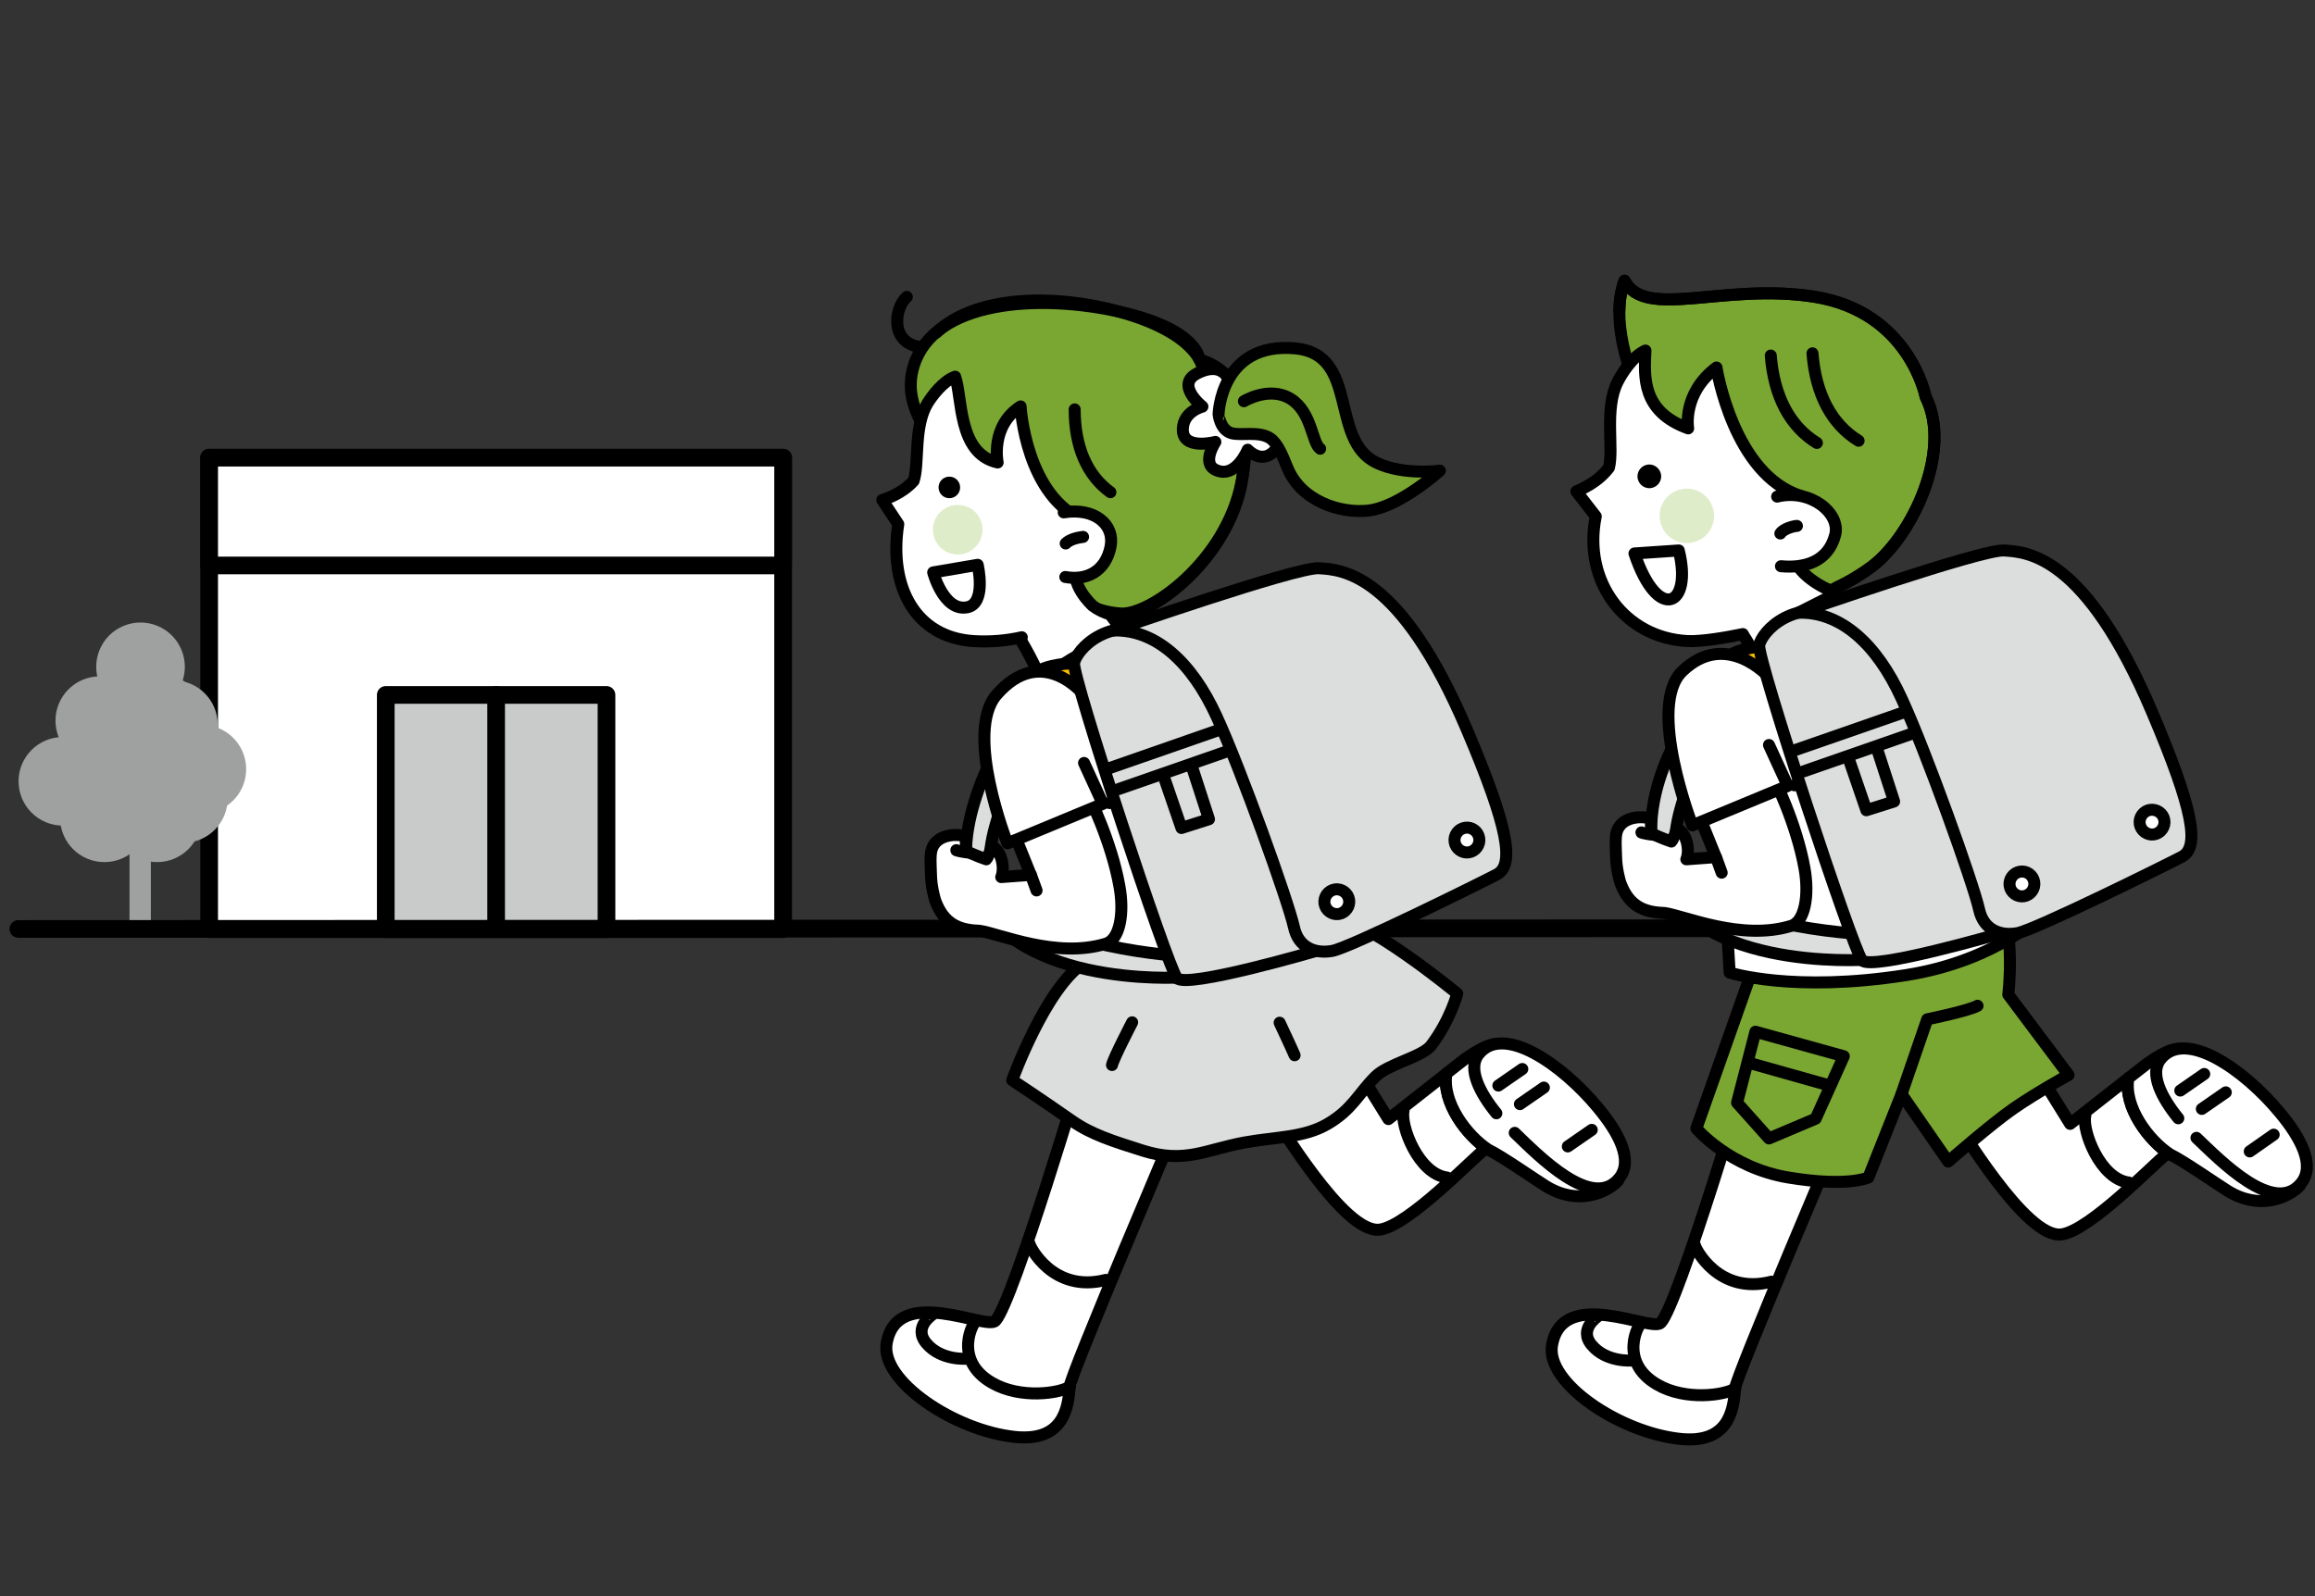 <?xml version="1.0" encoding="utf-8"?>
<!-- Generator: Adobe Illustrator 27.0.1, SVG Export Plug-In . SVG Version: 6.00 Build 0)  -->
<svg version="1.1" id="レイヤー_3" xmlns="http://www.w3.org/2000/svg" xmlns:xlink="http://www.w3.org/1999/xlink" x="0px"
	 y="0px" viewBox="0 0 1160 800" style="enable-background:new 0 0 1160 800;" xml:space="preserve">
<rect x="0" y="0" width="1160" height="800" fill="#333333" stroke="none"/>
<style type="text/css">
	.st0{fill:#FFFFFF;stroke:#000000;stroke-width:8.857;stroke-linecap:round;stroke-linejoin:round;stroke-miterlimit:10;}
	.st1{fill:#9FA0A0;}
	.st2{fill:#C9CACA;stroke:#000000;stroke-width:8.857;stroke-linecap:round;stroke-linejoin:round;stroke-miterlimit:10;}
	.st3{fill:none;stroke:#000000;stroke-width:8.857;stroke-linecap:round;stroke-linejoin:round;stroke-miterlimit:10;}
	.st4{fill:#FFFFFF;stroke:#000000;stroke-width:6.014;stroke-linecap:round;stroke-linejoin:round;stroke-miterlimit:10;}
	.st5{fill:none;stroke:#000000;stroke-width:6.014;stroke-linecap:round;stroke-linejoin:round;stroke-miterlimit:10;}
	.st6{fill:#DCDDDD;stroke:#000000;stroke-width:6.014;stroke-linecap:round;stroke-linejoin:round;stroke-miterlimit:10;}
	.st7{fill:#7AA632;stroke:#000000;stroke-width:6;stroke-linecap:round;stroke-linejoin:round;stroke-miterlimit:10;}
	.st8{fill:#DFECC9;}
	.st9{fill:#FABE00;stroke:#000000;stroke-width:6.014;stroke-linecap:round;stroke-linejoin:round;stroke-miterlimit:10;}
</style>
<rect x="104.8" y="229.4" class="st0" width="287.6" height="236.3"/>
<g>
	<g>
		<circle class="st1" cx="31.5" cy="391.6" r="22.2"/>
		<circle class="st1" cx="50" cy="361.2" r="22.2"/>
		
			<ellipse transform="matrix(0.924 -0.383 0.383 0.924 -122.54 52.34)" class="st1" cx="70.3" cy="334.2" rx="22.2" ry="22.2"/>
		<circle class="st1" cx="79.3" cy="359.5" r="22.2"/>
		<circle class="st1" cx="58.5" cy="396.1" r="22.2"/>
		
			<ellipse transform="matrix(0.16 -0.987 0.987 0.16 -317.934 426.993)" class="st1" cx="92" cy="400.3" rx="22.2" ry="22.2"/>
		
			<ellipse transform="matrix(0.151 -0.989 0.989 0.151 -295.565 427.157)" class="st1" cx="101" cy="385.7" rx="22.2" ry="22.2"/>
		<circle class="st1" cx="86.9" cy="363.2" r="22.2"/>
		
			<ellipse transform="matrix(0.16 -0.987 0.987 0.16 -305.494 401.083)" class="st1" cx="83" cy="380.1" rx="22.2" ry="22.2"/>
		<circle class="st1" cx="52.3" cy="409.9" r="22.2"/>
		<circle class="st1" cx="78.7" cy="409.9" r="22.2"/>
	</g>
	<rect x="64.9" y="413.9" class="st1" width="10.7" height="54"/>
</g>
<g>
	<rect x="193.3" y="348.3" class="st2" width="110.6" height="117.4"/>
	<line class="st0" x1="248.6" y1="465.7" x2="248.6" y2="348.3"/>
</g>
<rect x="104.8" y="229.4" class="st0" width="287.6" height="54"/>
<g>
	<line class="st3" x1="9.2" y1="465.6" x2="991" y2="465.2"/>
</g>
<g>
	<g>
		<path class="st4" d="M724.9,538l-29.2,22.9l-16.8-27.1l-41.3,25.6c2.1,0.9,35.6,59.4,53.8,56.9c14.3-1.9,47-36.2,52-39.7
			c0.5-0.4,1.3-0.5,2.3-0.5C735.2,569.4,722.3,552.6,724.9,538z"/>
		<path class="st4" d="M753,523.6c-5.8-1.7-13.1,3.1-19.1,7.3l-9.1,7.1c-2.5,14.6,10.4,31.4,20.9,38.2c6.7,3.2,24,15.3,28.9,18.3
			c15.9,9.8,29.8,3.4,35.5-2l0.4-0.4C816.3,587.4,764.3,526.9,753,523.6z"/>
	</g>
	<path class="st4" d="M749.8,558c-8.3-10.2-14.6-22.4-8.9-29.6c12.4-15.6,42,5.3,59.8,26.8c10.3,12.4,18,26.4,10.6,35.4
		C797.8,607,771,579.3,759,567.8"/>
	<path class="st4" d="M543.6,531.6c0,0-35.8,120.8-44.8,130.4c-4.5,4.9-49.3-18.6-54.5,11.2c-3.3,18.9,33.9,43.8,64.2,47
		c23.9,2.5,26.8-13.8,27.5-25.3c0.4-5.9,54.2-132.2,54.2-132.2"/>
	<path class="st5" d="M515.9,623.5c0.1,1.3,11.7,24.8,38.2,18"/>
	<path class="st5" d="M489.1,662.3c-1.3-0.3-12,19.3,8,30.8c14.2,8.2,33.8,5.3,39,1.9"/>
	<path class="st5" d="M467.4,658.7c0.2,0.1-10.2,6.3-3.2,14.6c7.4,8.8,20.1,7.7,20.1,7.7"/>
	<path class="st6" d="M543,482.7c-19.3,12.8-35.8,58.7-35.8,58.7s15,9.9,30,20.4c9.7,6.8,20.6,10.2,35.4,14.9
		c21.3,6.7,31.7-0.6,51.2-4.1c15.5-2.8,29.6-2.3,41.5-9.3c12.3-7.2,15.3-15.1,23.9-23.7c6.2-6.3,23.6-9.9,27.9-15.6
		c9.7-12.8,13.1-26,13.1-26s-47.2-39.1-65.7-39.5"/>
	<path class="st5" d="M703.3,556.7c-1.7,7.5,7.4,31.7,21.8,33.5"/>
	<path class="st5" d="M567.3,512.4c0,0-9.3,17.9-10.1,21.4"/>
	<path class="st5" d="M641.2,512.6c0,0,6.1,13,7.5,16.3"/>
	<g>
		<path class="st4" d="M499.7,303.1c0,0,18.4,24,24.8,46c0,0,4.3-2.1,21.2-9.2c34.5-14.3,26.9-14.9,26.9-14.9s-11.8-11.1-14.4-14.4
			c-11.5-14.7-16.6-25.8-16.6-25.8L499.7,303.1z"/>
		<path class="st7" d="M601,180.2c0,0-0.3-15-39.7-23.9c-40.9-9.2-93.2-5.8-103.4,26.9c-10.8,34.7,38.5,57.8,51.3,96.7
			c0,0,28,26.5,52.7,27.6c14.3,0.7,52.3-25.9,60.2-65.9C626.3,220.1,627,187.4,601,180.2z"/>
		<path class="st5" d="M538.5,205.2c0,18.9,6.3,33.1,17.9,41.5"/>
		<path class="st4" d="M512,319.4c-7.1,1.6-15.4,2.5-24.5,1.9c-28.4-2-42.3-26.6-37.4-58.6l-8-12.1c1.6-0.5,9.8-3,15.7-9.6
			c2.9-8.6-0.1-27,6.9-38.8c2.3-3.7,7.8-11.2,13.9-13.4c3.7,10.2,1.2,38.6,21.3,43c0,0-3.8-18.3,11.5-28.1c0,0,2.5,45.7,32.7,57.6
			c0,0,6.1,12.8-4,21.4c-5.2,9.5,7.4,20.9,7.4,20.9c4.9,3.8,13.4,6.8,20.4,4.1"/>
		<path d="M481.1,244.5c-0.1,3-2.6,5.3-5.6,5.2c-3-0.1-5.3-2.6-5.2-5.6c0.1-3,2.6-5.3,5.6-5.2C478.9,239,481.2,241.5,481.1,244.5z"
			/>
		<path class="st4" d="M533,256.8c15.6-2.5,25.6,6.2,23.5,17.1c-2.5,12.7-12.2,17.2-22.7,15.3"/>
		<path class="st5" d="M534,272.4c1.4-1.4,4-2.7,8.7-3.3"/>
		<path class="st8" d="M492.1,267.9c-1.3,6.7-7.9,11.1-14.6,9.8c-6.7-1.3-11.1-7.9-9.8-14.6c1.3-6.7,7.9-11.1,14.6-9.8
			C489.1,254.6,493.4,261.2,492.1,267.9z"/>
		<path class="st5" d="M562.9,309.6c25-7.6,51.5-34.3,58.5-64c3.2-13.4,7-54.6-19-61.8c0,0-2.2-16.6-41.2-27.5
			c-32.5-9.1-72.3-8.4-92,10.4"/>
	</g>
	<path class="st4" d="M625.2,225.4c0,0-6,14.9-16.1,10.1c-7.2-3.4-0.1-14-0.1-14s-17,4.5-16.3-6.8c0.5-8.6,9.8-10.9,9.8-10.9
		s-13.9-11-2.5-16.7c14.6-7.3,16.9,6.4,16.9,6.4s7.2-12.7,15.5-5.4c10.7,9.3-2,16-2,16s19.9,1.6,11,17.9
		C634.2,235.3,625.2,225.4,625.2,225.4z"/>
	<path class="st7" d="M617,217.1c4.9,1.4,13.8-1.2,19.5,2.6c3.6,2.5,5.9,8,8.6,14.7c6.8,16.8,26.5,23.1,40.6,21.5
		c15.7-1.8,35.8-20,35.8-20s-18.1,2.5-31.6-3.9c-24-11.3-8.6-54.4-40.9-57.4c-37.4-3.4-38.4,33-38.4,33S611.3,215.4,617,217.1z"/>
	<path class="st4" d="M512.9,345.7c14.4-8.3,22.3-15.3,29.1-18c8.7-3.5,14.8-7.3,32.3-10.9c19.8-4.2,38.8,11.5,57.8,27.7
		c19.1,16.2,42.8,125.6,42.6,123.1c0,0-55,13.9-74,17c-19.1,3.1-52.5-1.2-52.5-1.2s-37.4-80.6-39.6-99.5
		C506.5,365,500.2,353,512.9,345.7z"/>
	<path class="st9" d="M563.1,358.5l-57.1-8.9c0,0,8.1-8.2,13.7-12.8c5.5-4.6,30.7-7.9,56.3,1L563.1,358.5z"/>
	<path class="st9" d="M622.8,335.2c0,0-10.6-11.4-27.7-15.1c-17.1-3.7-22.8-2.5-22.8-2.5l11.4-3.7c0,0,19.3-5.4,39.8,5.3
		c20.5,10.7,19,12.8,19,12.8L622.8,335.2z"/>
	<path class="st6" d="M506.8,361.9c0,0-30.4,46.8-20.9,78.9c16.1,54.9,105.8,49.1,105.8,49.1l-3.4-11c0,0-80.2-5.5-91.1-38.5
		c-7.5-22.7,20.7-70,20.7-70L506.8,361.9z"/>
	<line class="st5" x1="555.9" y1="402.5" x2="608.4" y2="385.8"/>
	<path class="st4" d="M560.9,444.1c-4-22.4-15.3-45.5-16.3-46.6l-39,14l10.9,27l-14.8,1.1c1.9-4.5,0.2-13.4-4.7-15.4
		c0,0-1.9,5.7-2.8,6.5c-4.3-1.4-10.1-4.1-10.1-4.1s-0.4-4.5,0.1-7.3c-5.1-1.7-14.9-1.1-17.3,6.3c-1,2.9-0.5,8.8-0.4,12.9
		c0.1,5.8,1.8,12.1,2.3,13.3c4.1,10.7,11,14.4,21.9,14.7c10.1,1.4,38.4,14.1,63.4,6.5C561.2,470.9,563.4,457.6,560.9,444.1z"/>
	<path class="st4" d="M479.2,426.1c-0.5,0.2,4.9,1.2,6,1.2"/>
	<path class="st5" d="M454.4,148.8c-6.2,5.3-8.9,23.5,7.4,25.2"/>
	<path class="st4" d="M467.6,286.9l22.3-3.8c0,0,4.6,19.6-5.4,21.3C472.8,306.5,467.6,286.9,467.6,286.9z"/>
	<line class="st5" x1="750.8" y1="544.1" x2="762.8" y2="535.8"/>
	<line class="st5" x1="761.6" y1="553.4" x2="773.6" y2="545.1"/>
	<line class="st5" x1="785.6" y1="574.6" x2="797.6" y2="566.3"/>
	<line class="st4" x1="516.6" y1="438.6" x2="519.4" y2="446.3"/>
	<path class="st5" d="M623.3,201.1c0,0,12.7-7.8,23.4-1.2c10.7,6.6,10.7,22.2,14.8,25"/>
	<path class="st4" d="M543,348.1c0,0-21-25.9-43.6,0.1c-16.5,18.9,5.4,74.5,5.4,74.5l47.8-19.8l-9.4-20.5"/>
	<g>
		<path class="st6" d="M589.7,490.2c-4.6-5.5-52.7-151.4-51.5-157.9c1.2-6.5,17.2-25.4,46.6-13.7c32.3,12.9,83.8,154.3,75.8,157.7
			C660.6,476.3,594.3,495.8,589.7,490.2z"/>
		<path class="st6" d="M558,316c0,0,91.4-31.8,102.8-31.2c11.5,0.7,40.7,2,74.3,81.1c21,49.4,23.8,67.7,14.9,72.4
			c-7.4,3.9-73.6,36.7-82.4,38.3c-8.8,1.6-17-1.8-19.2-11.8c-3-13.4-26.7-79.4-38.7-105.5C596.9,331.2,578.6,315.4,558,316z"/>
		<line class="st5" x1="560.5" y1="395.5" x2="615.7" y2="376.3"/>
		<polyline class="st5" points="582.9,388.5 592,415 605.8,410.6 597.5,385 		"/>
		<path class="st4" d="M675.7,449.8c1.2,3.2-0.5,6.8-3.7,8c-3.2,1.2-6.8-0.5-8-3.7c-1.2-3.2,0.5-6.8,3.7-8
			C670.9,444.9,674.5,446.6,675.7,449.8z"/>
		<path class="st4" d="M740.9,418.9c1.2,3.2-0.5,6.8-3.7,8c-3.2,1.2-6.8-0.5-8-3.7c-1.2-3.2,0.5-6.8,3.7-8
			C736.1,414,739.7,415.6,740.9,418.9z"/>
		<line class="st5" x1="555.9" y1="385" x2="611" y2="365.8"/>
	</g>
</g>
<g>
	<g>
		<g>
			<path class="st4" d="M1066.5,540.4l-29.2,22.9l-16.8-27.1l-41.3,25.6c2.1,0.9,35.6,59.4,53.8,56.9c14.3-1.9,47-36.2,52-39.7
				c0.5-0.4,1.3-0.5,2.3-0.5C1076.9,571.9,1064,555,1066.5,540.4z"/>
			<path class="st4" d="M1094.7,526c-5.8-1.7-13.1,3.1-19.1,7.3l-9.1,7.1c-2.5,14.6,10.4,31.4,20.9,38.2c6.7,3.2,24,15.3,28.9,18.3
				c15.9,9.8,29.8,3.4,35.5-2l0.4-0.4C1157.9,589.9,1106,529.4,1094.7,526z"/>
		</g>
		<path class="st4" d="M1091.5,560.5c-8.3-10.2-14.6-22.4-8.9-29.6c12.4-15.6,42,5.3,59.8,26.8c10.3,12.4,18,26.4,10.6,35.4
			c-13.5,16.4-40.3-11.3-52.4-22.8"/>
		<path class="st5" d="M1044.9,559.2c-1.7,7.5,7.4,31.7,21.8,33.5"/>
		<line class="st5" x1="1103.3" y1="555.8" x2="1115.3" y2="547.5"/>
		<line class="st5" x1="1127.3" y1="577.1" x2="1139.3" y2="568.7"/>
		<line class="st5" x1="1092.5" y1="546.6" x2="1104.5" y2="538.3"/>
	</g>
	<g>
		<path class="st4" d="M877,532.6c0,0-35.8,120.8-44.8,130.4c-4.5,4.9-49.3-18.6-54.5,11.2c-3.3,18.9,33.9,43.8,64.2,47
			c23.9,2.5,26.8-13.8,27.5-25.3c0.4-5.9,54.2-132.2,54.2-132.2"/>
		<path class="st5" d="M849.4,624.4c0.1,1.3,11.7,24.8,38.2,18"/>
		<path class="st5" d="M822.5,663.2c-1.3-0.3-12,19.3,8,30.8c14.2,8.2,33.8,5.3,39,1.9"/>
		<path class="st5" d="M800.8,659.6c0.2,0.1-10.2,6.3-3.2,14.6c7.4,8.8,20.1,7.7,20.1,7.7"/>
	</g>
	<path class="st7" d="M880.2,480.1l-30.2,85.5c0,0,16.6,19.7,46.2,24.6s40,0,40,0l16.6-41.8l23.4,33.8c0,0,21.5-18.8,32.6-26.5
		c12-8.3,27.7-16.9,27.7-16.9l-30.2-40.3c0,0,4-32.1-5.5-50.5L880.2,480.1z"/>
	<g>
		<path class="st4" d="M858.6,303.9c0,0,23.4,15.4,21.1,34.7c0,0,7.2,3.7,24.6-6.3c35.4-20.5,25.7-22.1,25.7-22.1
			s-10.1-12.6-13.3-14.3c-9.6-5.4-33.4-19-35.2-17.6L858.6,303.9z"/>
		<path class="st7" d="M964.9,198.9c0,0-8.1-42.7-55.9-50.2c-45.4-7.1-84.5,11.8-95-8c-13.4,37.5,29,96.8,46.2,138.3
			c0,0,13.8,32.6,41.1,22.9c8.8-3.1,22.6-7.3,36.7-18C958,268.8,978.5,225.9,964.9,198.9z"/>
		<path class="st5" d="M887.3,178.2c1.6,20.6,9.7,35.6,23.1,43.8"/>
		<path class="st5" d="M908.2,177.1c1.6,20.6,9.7,35.6,23.1,43.8"/>
		<path class="st4" d="M916.8,295.8c-6.4-2.7-22-12-17.1-22.8c10.3-10.3,2.9-24.4,2.9-24.4c-34.1-10.4-42.5-64.4-42.5-64.4
			c-17.3,13-14.2,30.5-14.2,30.5c-23.4-8.5-22-25.8-21.4-39c-6.5,2.9-11.9,11.6-14,15.8c-6.7,13.4-1.8,33.3-4.3,42.9
			c-5.8,7.7-14.6,11.1-16.3,11.9l9.7,12.5c-6.6,32.7,14.6,60.8,45.8,62.5c7.2,0.4,20.3-1.9,27.9-3.5"/>
		<path d="M832.4,238.5c0.1,3.3-2.4,6-5.7,6.2c-3.3,0.1-6-2.4-6.2-5.7c-0.1-3.3,2.4-6,5.7-6.2C829.5,232.7,832.2,235.3,832.4,238.5z
			"/>
		<path class="st4" d="M890.5,248.9c16.8-4.1,31.8,8.4,29.1,19.1c-3.5,13.7-15.5,16.9-27.2,15.8"/>
		<path class="st4" d="M892.1,267.4c1.6-2.5,7-3.8,8.3-3.8"/>
		<path class="st8" d="M858.8,260.2c-0.9,7.5-7.7,12.8-15.2,11.9c-7.5-0.9-12.8-7.7-11.9-15.2c0.9-7.5,7.7-12.8,15.2-11.9
			C854.3,245.9,859.7,252.7,858.8,260.2z"/>
		<path class="st5" d="M920.4,294.4c5.6-2.6,11.5-6,17.6-10.5c20-15.1,40.6-58,26.9-85c0,0-8.1-42.7-55.9-50.2
			c-45.4-7.1-84.5,11.8-95-8c-1.7,4.7-2.5,9.7-2.6,15"/>
		<path class="st4" d="M841.2,275.9c7.1,28.1-10.5,36.5-22.2,1.5L841.2,275.9z"/>
	</g>
	<path class="st4" d="M856.2,336.8c14.4-8.3,24.9-11.4,31.7-14.2c8.7-3.5,12.3-11.1,29.7-14.8c19.8-4.2,65.6,4,57.8,27.7
		c-3.4,10.5,50,121.2,50,121.2s-23.4,24.6-70.1,32c-56.9,9-88.6-1.2-88.6-1.2s-1.2-22.2-3.1-46.2c-2.2-28.6-10.4-55.6-11.7-66.5
		C849.8,356.1,843.5,344.1,856.2,336.8z"/>
	<path class="st9" d="M906.4,349.6l-57.1-8.9c0,0,11.5-7.3,17.1-11.9c5.5-4.6,27.4-8.8,53,0.1L906.4,349.6z"/>
	<path class="st9" d="M966.1,326.3c0,0-10.6-11.4-27.7-15.1c-17.1-3.7-22.8-2.5-22.8-2.5l11.4-3.7c0,0,19.3-5.4,39.8,5.3
		c20.5,10.7,19,12.8,19,12.8L966.1,326.3z"/>
	<path class="st6" d="M851.3,352.4c2.3-1.4-31.9,37.2-22.2,79.4C842,487.6,935,481,935,481l-1.2-12.8c0,0-82.3-3.6-93.2-36.6
		c-7.5-22.7,20.7-70,20.7-70L851.3,352.4z"/>
	<line class="st5" x1="899.2" y1="393.6" x2="951.7" y2="376.9"/>
	<path class="st4" d="M904.2,435.2c-4-22.4-15.3-45.5-16.3-46.6l-39,14l10.9,27l-14.8,1.1c1.9-4.5,0.2-13.4-4.7-15.4
		c0,0-1.9,5.7-2.8,6.5c-4.3-1.4-10.1-4.1-10.1-4.1s-0.4-4.5,0.1-7.3c-5.1-1.7-14.9-1.1-17.3,6.3c-1,2.9-0.5,8.8-0.4,12.9
		c0.1,5.8,1.8,12.1,2.3,13.3c4.1,10.7,11,14.4,21.9,14.7c10.1,1.4,38.4,14.1,63.4,6.5C904.5,462,906.6,448.6,904.2,435.2z"/>
	<path class="st4" d="M822.5,417.2c-0.5,0.2,4.9,1.2,6,1.2"/>
	<line class="st4" x1="859.9" y1="429.7" x2="862.7" y2="437.4"/>
	<path class="st4" d="M886.2,339.2c0,0-21.4-23.9-43.3-2.7c-18,17.5,5.1,77.2,5.1,77.2l47.8-19.8l-9.4-20.5"/>
	<g>
		<path class="st6" d="M933,481.3c-4.6-5.5-52.7-151.4-51.5-157.9c1.2-6.5,17.2-25.4,46.6-13.7c32.3,12.9,83.8,154.3,75.8,157.7
			C1003.9,467.4,937.6,486.8,933,481.3z"/>
		<path class="st6" d="M901.3,307.1c0,0,91.4-31.8,102.8-31.2c11.5,0.7,40.7,2,74.3,81.1c21,49.4,23.8,67.7,14.9,72.4
			c-7.4,3.9-73.6,36.7-82.4,38.3c-8.8,1.6-17-1.8-19.2-11.8c-3-13.4-26.7-79.4-38.7-105.5C940.2,322.2,921.9,306.5,901.3,307.1z"/>
		<line class="st5" x1="903.8" y1="386.6" x2="959" y2="367.4"/>
		<polyline class="st5" points="926.1,379.6 935.2,406.1 949.1,401.7 940.8,376.1 		"/>
		<path class="st4" d="M1019,440.9c1.2,3.2-0.5,6.8-3.7,8c-3.2,1.2-6.8-0.5-8-3.7c-1.2-3.2,0.5-6.8,3.7-8
			C1014.2,436,1017.8,437.6,1019,440.9z"/>
		<path class="st4" d="M1084.2,409.9c1.2,3.2-0.5,6.8-3.7,8c-3.2,1.2-6.8-0.5-8-3.7c-1.2-3.2,0.5-6.8,3.7-8
			C1079.4,405.1,1083,406.7,1084.2,409.9z"/>
		<line class="st5" x1="899.1" y1="376.1" x2="954.3" y2="356.9"/>
	</g>
	<path class="st5" d="M952.8,548.4l12.9-37.5c0,0,20.9-4.3,25.2-6.8"/>
	<polygon class="st7" points="879.6,517.1 923.9,529.4 909.8,560.7 886.4,570.6 870.4,552.7 	"/>
	<line class="st5" x1="877.8" y1="533.1" x2="914.7" y2="543.5"/>
</g>
</svg>
